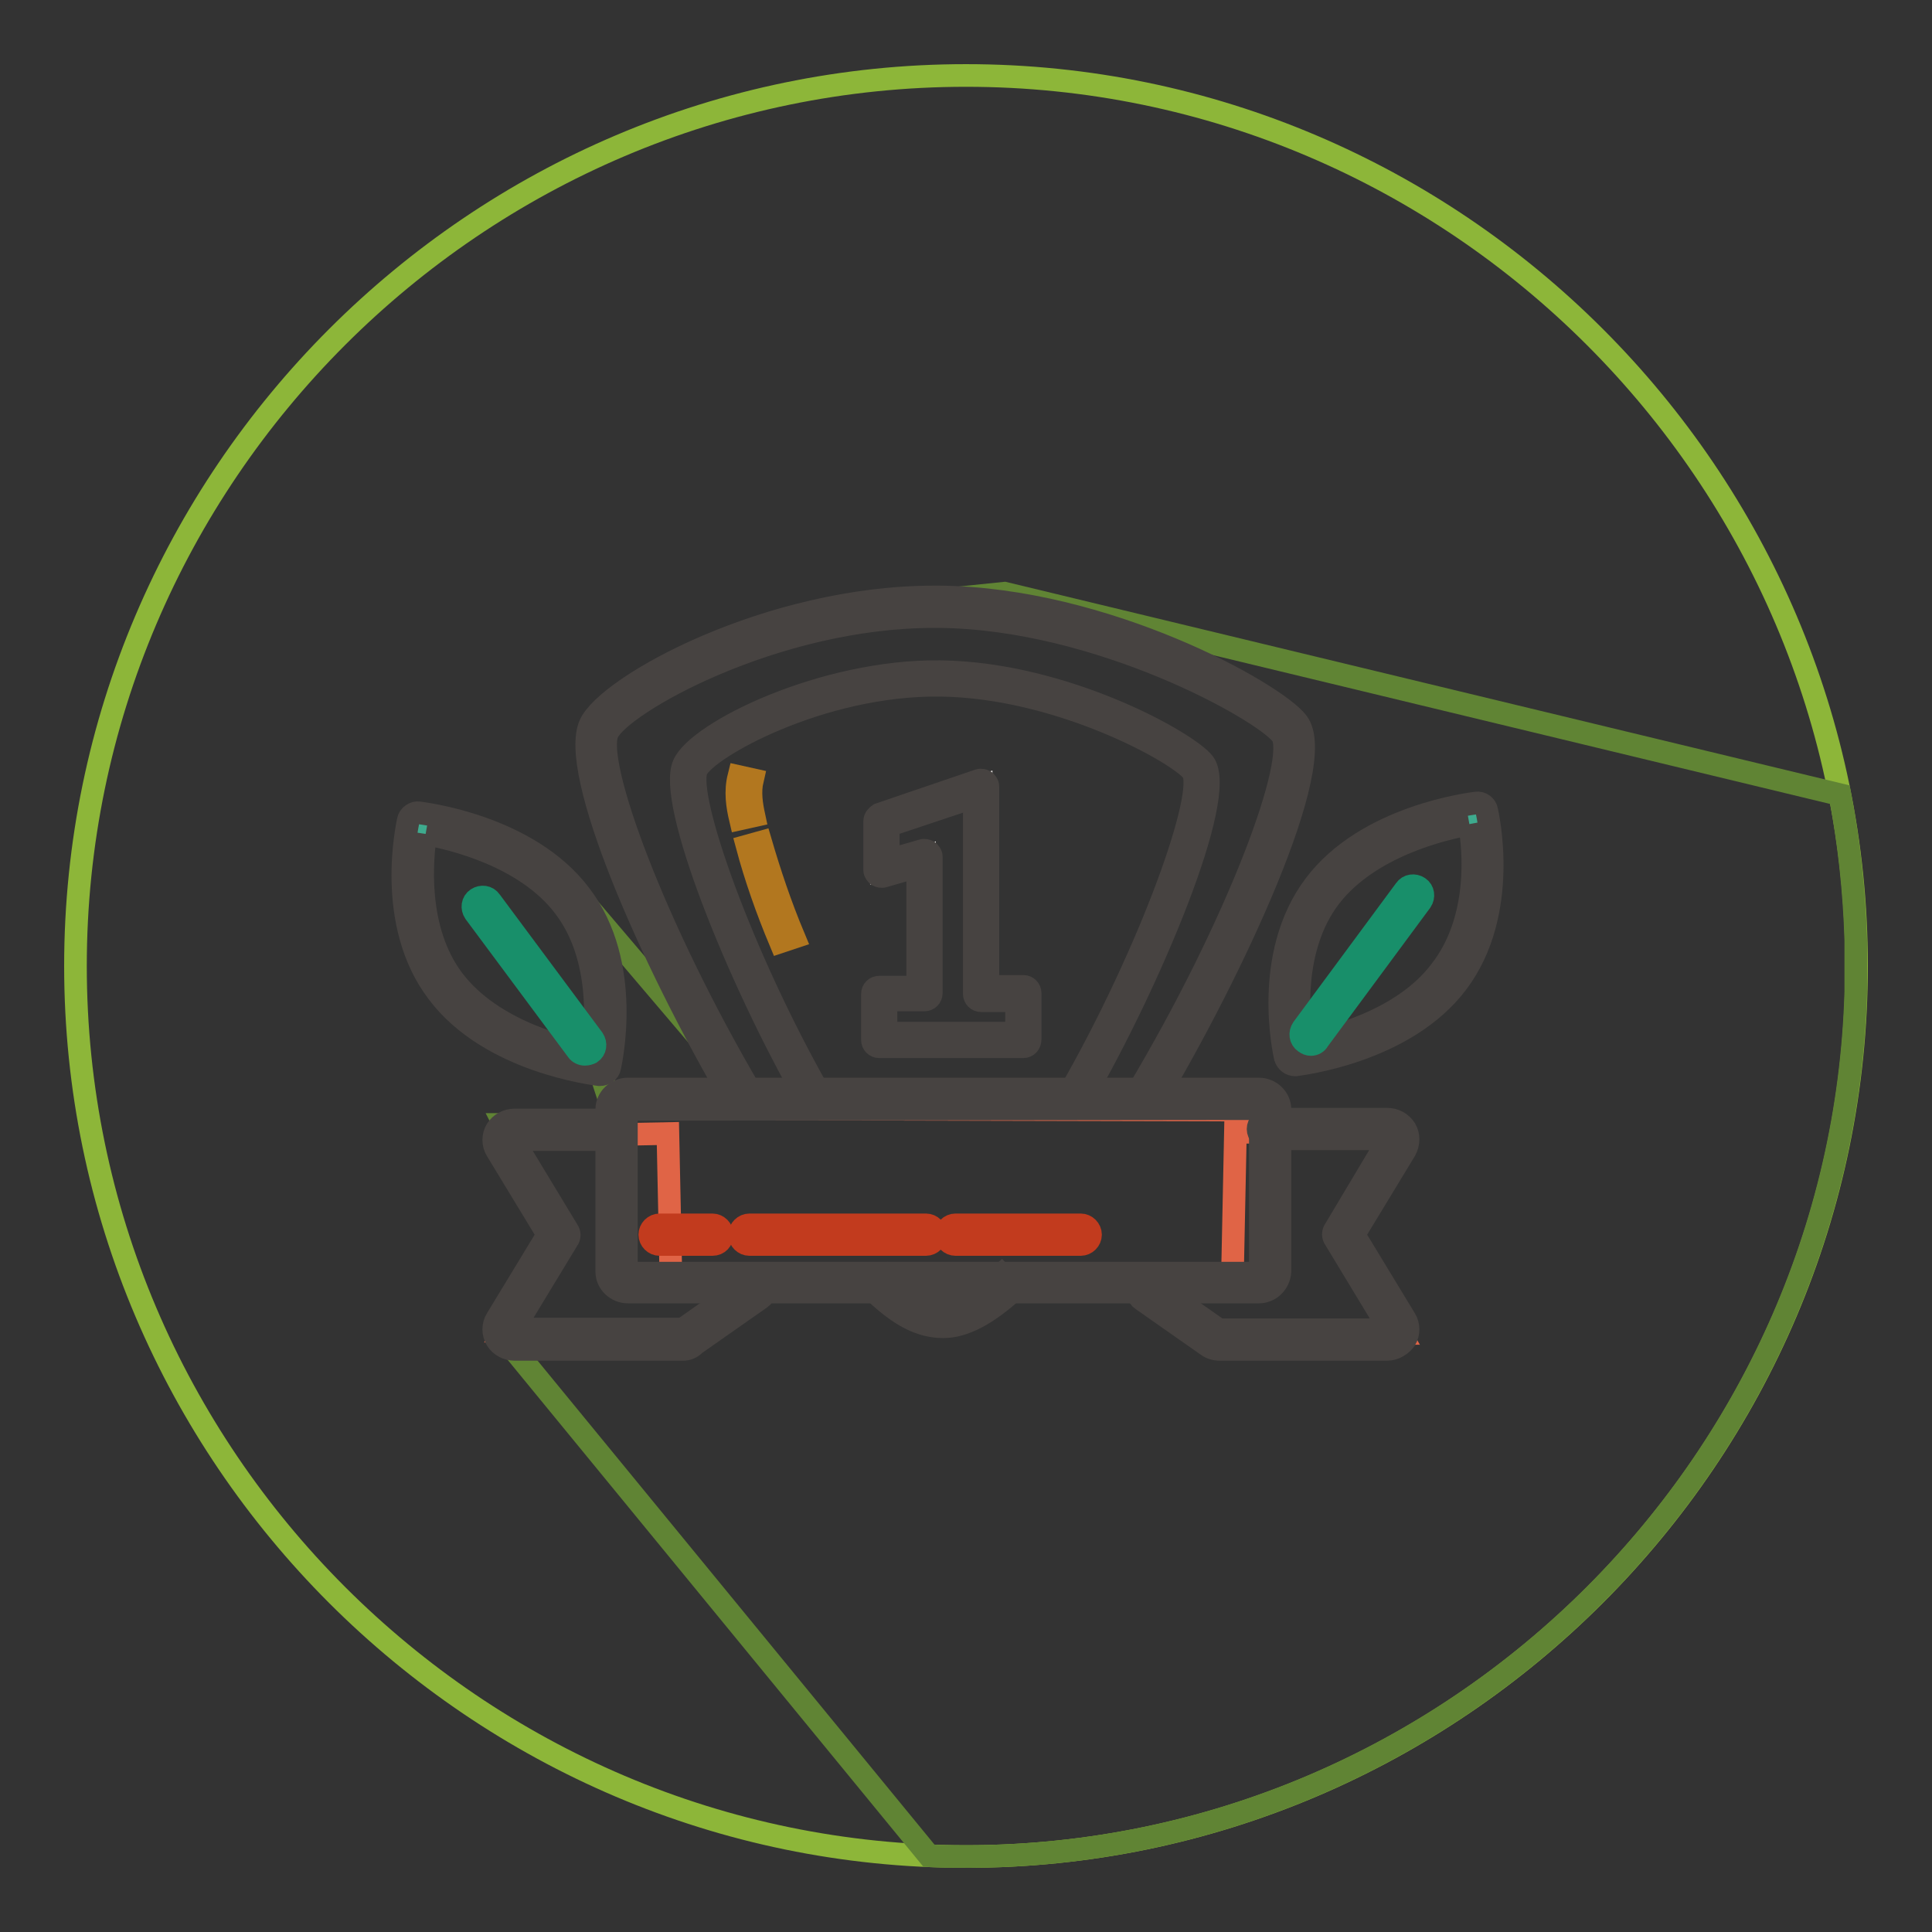 <?xml version="1.0" encoding="utf-8"?>
<!-- Svg Vector Icons : http://www.onlinewebfonts.com/icon -->
<!DOCTYPE svg PUBLIC "-//W3C//DTD SVG 1.1//EN" "http://www.w3.org/Graphics/SVG/1.1/DTD/svg11.dtd">
<svg version="1.1" xmlns="http://www.w3.org/2000/svg" xmlns:xlink="http://www.w3.org/1999/xlink" x="0px" y="0px" viewBox="0 0 256 256" enable-background="new 0 0 256 256" xml:space="preserve">
<rect x="0" y="0" width="256" height="256" fill="#333333" stroke="none"/>
<g> <path stroke-width="3" fill-opacity="0" stroke="#8db639"  d="M128,246c-64.9,0-118-53.1-118-118C10,63.1,63.1,10,128,10c64.9,0,118,53.1,118,118 C246,192.9,192.9,246,128,246z"/> <path stroke-width="3" fill-opacity="0" stroke="#608434"  d="M245.9,131.4v-6.8c-0.2-6.6-0.9-13-2.1-19.3L133.1,78.6l-14.6,1.5c0,0-43.3,5.8-40,21.6 c3.2,15.2,20,42.7,20,42.7L75.2,117c0,0-18.7-11.6-19.5-8.1C48.7,138.1,79,140.4,79,140.4l2.8,8.6h-15l7,13.7l-7.7,13.7l57,69.5 c1.8,0.1,3.6,0.1,5.4,0.1C192,245.7,244.1,194.6,245.9,131.4L245.9,131.4z"/> <path stroke-width="3" fill-opacity="0" stroke="#e06446"  d="M82.9,146.9v22.8l84.7-0.5l0.2-22.1L82.9,146.9z"/> <path stroke-width="3" fill-opacity="0" stroke="#e06446"  d="M67.7,150.6l6.6,12.3l-7.6,13.5l23.9,0.2l9.7-7.3l-11.4,0l-0.4-19.1L67.7,150.6z M184.6,150.4l-6.6,12.6 l7.6,13.7l-24,0.2l-9.7-7.5l11.4,0l0.4-19.4L184.6,150.4z"/> <path stroke-width="3" fill-opacity="0" stroke="#c23b1e"  d="M143.2,164.9h-16.6c-0.7,0-1.3-0.6-1.3-1.3s0.6-1.3,1.3-1.3h16.6c0.7,0,1.3,0.6,1.3,1.3 C144.5,164.3,143.9,164.9,143.2,164.9 M122.7,164.9H99.3c-0.7,0-1.3-0.6-1.3-1.3s0.6-1.3,1.3-1.3h23.4c0.7,0,1.3,0.6,1.3,1.3 S123.4,164.9,122.7,164.9 M94.4,164.9h-7c-0.7,0-1.3-0.6-1.3-1.3s0.6-1.3,1.3-1.3h7c0.7,0,1.3,0.6,1.3,1.3S95.2,164.9,94.4,164.9" /> <path stroke-width="3" fill-opacity="0" stroke="#d59913"  d="M133.6,169.8c-3.2,3-6.1,4.7-8.5,4.7c-2.5,0-5-1.2-8.2-4.2"/> <path stroke-width="3" fill-opacity="0" stroke="#474341"  d="M125,175.8c-3,0-5.7-1.4-9.1-4.6l1.8-1.9c2.9,2.7,5.1,3.9,7.3,3.9c1.9,0,4.6-1.5,7.7-4.3l1.8,1.9 C130.8,174.2,127.7,175.8,125,175.8"/> <path stroke-width="3" fill-opacity="0" stroke="#d59913"  d="M98.4,145.4c-11.8-20-21.5-43.7-19.2-49c2.1-4.7,23.5-16.4,45.1-16.1c21.6,0.2,43.5,12.4,46.4,16.1 c3.3,4.2-6.8,28.6-19,49"/> <path stroke-width="3" fill-opacity="0" stroke="#474341"  d="M152.9,146.1l-2.2-1.3c13.5-22.6,21.5-44.5,19.1-47.5c-2.6-3.3-24.2-15.4-45.4-15.6c-0.2,0-0.4,0-0.6,0 c-21.3,0-41.6,11.6-43.3,15.4c-1.8,4,6.1,25.7,19.1,47.8l-2.2,1.3c-11.4-19.4-22-44-19.2-50.2c2.3-5.1,23.6-16.9,45.6-16.9 c0.2,0,0.4,0,0.7,0c22,0.2,44.4,12.7,47.4,16.6C176.2,101.2,163.1,129,152.9,146.1"/> <path stroke-width="3" fill-opacity="0" stroke="#edb923"  d="M107.8,145.3c-9.6-17-18.2-39.4-16.4-43.7c1.5-3.5,17.3-11.9,33.2-11.8c15.9,0.2,32,8.9,34.2,11.8 c2.6,3.4-6.2,26.2-16.1,43.5"/> <path stroke-width="3" fill-opacity="0" stroke="#474341"  d="M107,145.8c-9.4-16.5-18.6-39.6-16.4-44.5c1.9-4.3,18.5-12.5,34-12.3c16.4,0.2,32.7,9.3,34.9,12.1 c3.3,4.3-7.3,29.3-16.1,44.5l-1.6-0.9c10.7-18.7,18.2-39.8,16.2-42.5c-1.8-2.4-17.5-11.2-33.4-11.4c-15.9-0.2-31.1,8.4-32.3,11.2 c-1.5,3.5,5.8,24.4,16.3,42.9L107,145.8z"/> <path stroke-width="3" fill-opacity="0" stroke="#474341"  d="M166.8,171.2H83.2c-1.5,0-2.8-1.2-2.8-2.7V147c0-1.5,1.3-2.7,2.8-2.7h83.6c1.5,0,2.8,1.2,2.8,2.7v21.5 C169.5,170,168.3,171.2,166.8,171.2 M83.2,147c-0.1,0-0.2,0.1-0.2,0.1v21.5c0,0,0.1,0.1,0.2,0.1h83.6c0.1,0,0.2-0.1,0.2-0.1V147 c0,0-0.1-0.1-0.2-0.1L83.2,147L83.2,147z"/> <path stroke-width="3" fill-opacity="0" stroke="#474341"  d="M90.5,178.8H68.2c-1,0-1.9-0.5-2.4-1.3c-0.5-0.8-0.5-1.9,0-2.7l6.8-11.2l-6.8-11.2c-0.5-0.8-0.5-1.9,0-2.7 c0.5-0.8,1.4-1.3,2.4-1.3h13.3c0.7,0,1.3,0.6,1.3,1.3s-0.6,1.3-1.3,1.3H68.2c-0.1,0-0.1,0-0.2,0.1l7.2,11.9c0.3,0.4,0.3,0.9,0,1.3 L68.1,176c0,0.1,0.1,0.1,0.2,0.1h22.2l8.8-6.2c0.6-0.4,1.4-0.3,1.8,0.3c0,0,0,0,0,0c0.4,0.6,0.3,1.4-0.3,1.8l-8.7,6.1 C91.6,178.6,91.1,178.8,90.5,178.8 M183.8,178.8h-22.2c-0.6,0-1.2-0.2-1.6-0.5l-8.7-6.1c-0.6-0.4-0.7-1.2-0.3-1.8 c0.4-0.6,1.2-0.7,1.8-0.3c0,0,0,0,0,0l8.7,6.1l22.4,0c0.1,0,0.1,0,0.2-0.1l-7.2-11.9c-0.3-0.4-0.3-0.9,0-1.3L184,151 c0-0.1-0.1-0.1-0.2-0.1h-15.8c-0.7,0-1.3-0.6-1.3-1.3l0,0c0-0.7,0.6-1.3,1.3-1.3c0,0,0,0,0,0h15.8c1,0,1.9,0.5,2.4,1.3 c0.5,0.8,0.5,1.9,0,2.8l-6.8,11.2l6.8,11.2c0.5,0.8,0.5,1.9,0,2.7C185.7,178.2,184.8,178.8,183.8,178.8"/> <path stroke-width="3" fill-opacity="0" stroke="#3eab8e"  d="M192.1,129.4c-6.7,8.9-20.5,10.4-20.5,10.4s-3-12.8,3.7-21.7c6.7-8.9,20.5-10.4,20.5-10.4 S198.8,120.5,192.1,129.4"/> <path stroke-width="3" fill-opacity="0" stroke="#474341"  d="M171.6,141.1c-0.6,0-1.1-0.4-1.3-1c-0.1-0.5-3.1-13.5,3.9-22.8c6.9-9.2,20.8-10.8,21.4-10.9 c0.7-0.1,1.3,0.4,1.4,1c0.1,0.5,3.1,13.5-3.9,22.8c-6.9,9.2-20.8,10.8-21.4,10.9C171.7,141.1,171.6,141.1,171.6,141.1 M194.7,109.2 c-3.4,0.6-13.3,2.9-18.5,9.7c-5.1,6.7-4.2,16.1-3.7,19.4c3.4-0.6,13.3-2.9,18.4-9.7C196.2,121.8,195.3,112.4,194.7,109.2  M192.1,129.4L192.1,129.4L192.1,129.4z"/> <path stroke-width="3" fill-opacity="0" stroke="#188f6a"  d="M173.7,138.4c-0.3,0-0.5-0.1-0.8-0.3c-0.6-0.4-0.7-1.2-0.3-1.8c0,0,0,0,0,0l13.6-18.4 c0.4-0.6,1.2-0.7,1.8-0.3c0,0,0,0,0,0c0.6,0.4,0.7,1.2,0.3,1.8c0,0,0,0,0,0l-13.6,18.4C174.5,138.2,174.1,138.4,173.7,138.4"/> <path stroke-width="3" fill-opacity="0" stroke="#3eab8e"  d="M59,130.8c6.7,8.9,20.5,10.4,20.5,10.4s3-12.8-3.7-21.7s-20.5-10.4-20.5-10.4S52.3,121.9,59,130.8"/> <path stroke-width="3" fill-opacity="0" stroke="#474341"  d="M79.5,142.4c0,0-0.1,0-0.1,0c-0.6-0.1-14.5-1.7-21.4-10.9c-7-9.2-4-22.2-3.9-22.8c0.1-0.6,0.8-1.1,1.4-1 c0.6,0.1,14.5,1.7,21.4,10.9c7,9.2,4,22.2,3.9,22.8C80.7,142,80.1,142.4,79.5,142.4 M56.4,110.5c-0.5,3.3-1.4,12.7,3.7,19.4 c5.2,6.8,15,9.1,18.4,9.7c0.5-3.3,1.4-12.7-3.7-19.4C69.7,113.4,59.8,111.1,56.4,110.5"/> <path stroke-width="3" fill-opacity="0" stroke="#188f6a"  d="M77.5,139.7c-0.4,0-0.8-0.2-1-0.5l-13.6-18.3c-0.4-0.6-0.3-1.4,0.3-1.8c0.6-0.4,1.4-0.3,1.8,0.3l0,0 l13.6,18.3c0.4,0.6,0.3,1.4-0.3,1.8C78.1,139.6,77.8,139.7,77.5,139.7"/> <path stroke-width="3" fill-opacity="0" stroke="#b2771f"  d="M103.4,124.8c-1.8-4.3-3.3-8.6-4.4-12.7l1.8-0.5c1.2,4.1,2.6,8.3,4.4,12.6L103.4,124.8z M98.1,108.5 c-0.4-1.7-0.7-3.6-0.2-5.6l1.8,0.4c-0.4,1.7-0.1,3.4,0.2,4.8L98.1,108.5z"/> <path stroke-width="3" fill-opacity="0" stroke="#fefcf9"  d="M116.5,131.6h6v-18.1l-5.7,1.7v-6.5l13.2-4.5v27.4h5.6v6.1h-19.1V131.6z"/> <path stroke-width="3" fill-opacity="0" stroke="#474341"  d="M135.6,138.7h-19.1c-0.5,0-0.9-0.4-0.9-0.9c0,0,0,0,0,0v-6.1c0-0.5,0.4-0.9,0.9-0.9h5.1v-16l-4.5,1.3 c-0.3,0.1-0.6,0-0.8-0.1c-0.2-0.2-0.4-0.4-0.4-0.7v-6.5c0-0.4,0.3-0.7,0.6-0.9l13.2-4.5c0.3-0.1,0.6,0,0.8,0.1 c0.2,0.2,0.4,0.4,0.4,0.7v26.5h4.7c0.5,0,0.9,0.4,0.9,0.9v6.1C136.5,138.3,136.1,138.7,135.6,138.7 M117.4,136.9h17.3v-4.3H130 c-0.5,0-0.9-0.4-0.9-0.9c0,0,0,0,0,0v-26.1l-11.4,3.8v4.6l4.5-1.3c0.3-0.1,0.6,0,0.8,0.1c0.2,0.2,0.4,0.4,0.4,0.7v18.1 c0,0.5-0.4,0.9-0.9,0.9c0,0,0,0,0,0h-5.1V136.9z"/></g>
</svg>